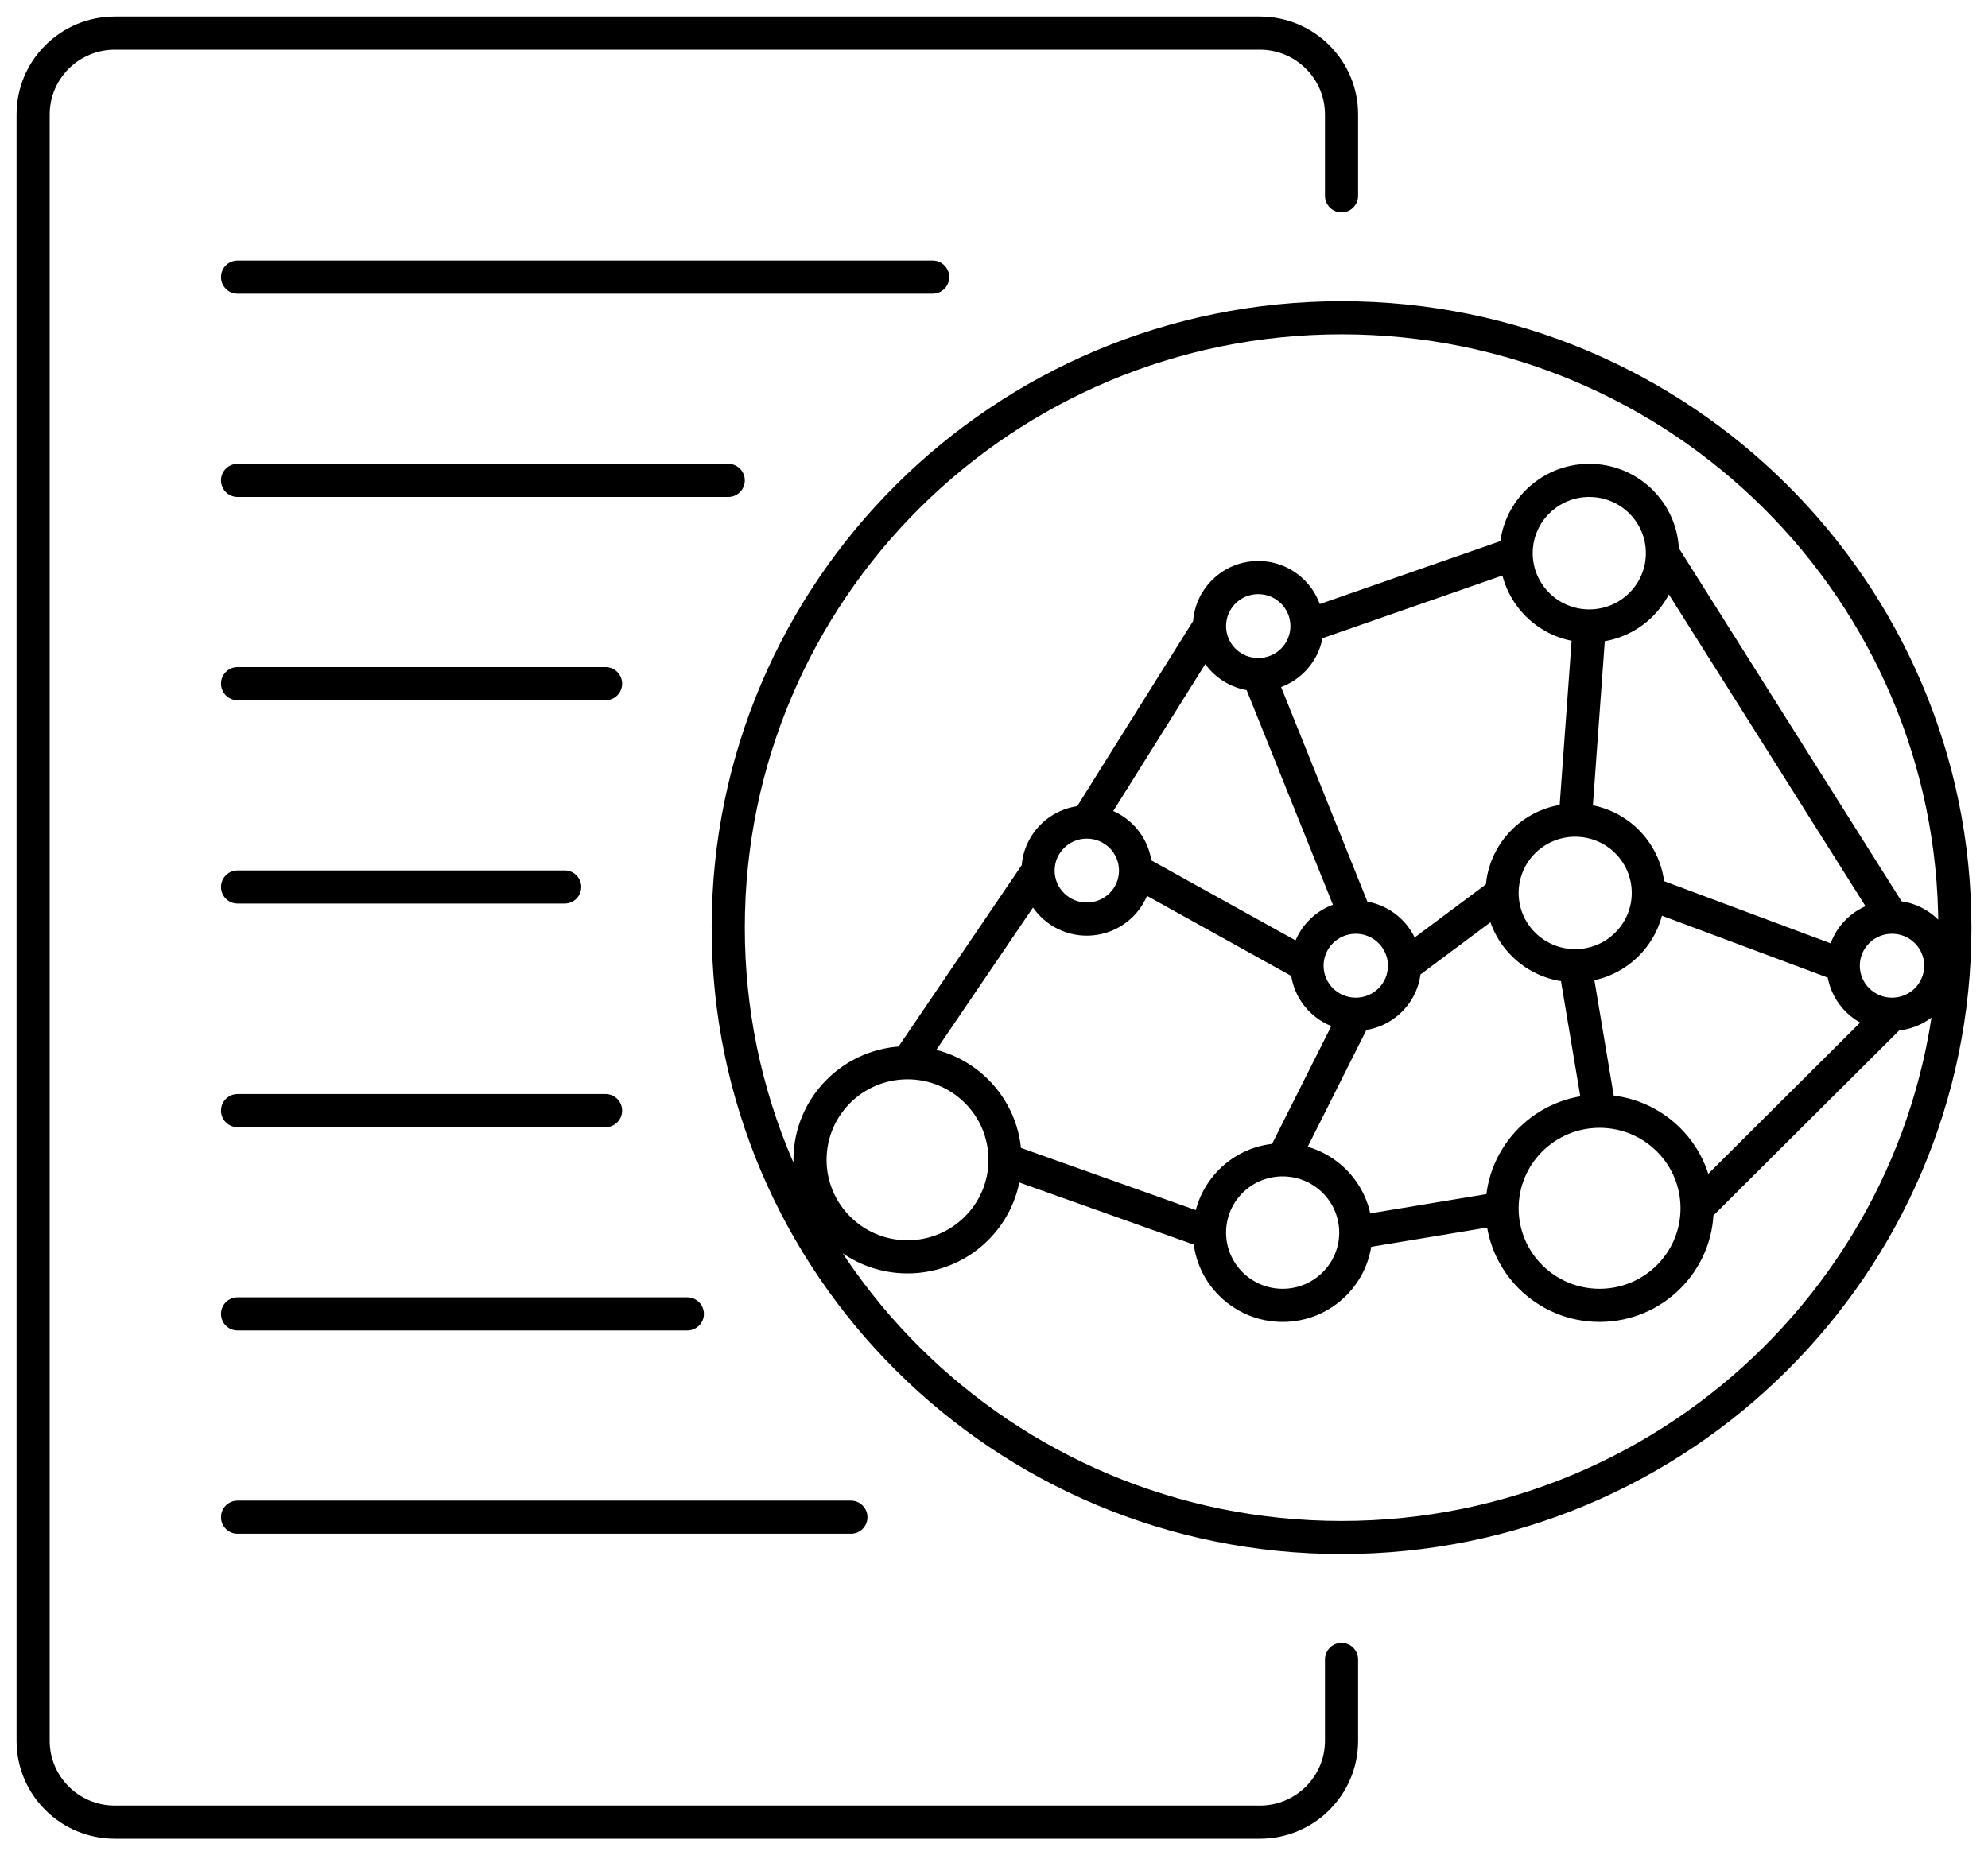 <svg width="60" height="56" viewBox="0 0 60 56" fill="none" xmlns="http://www.w3.org/2000/svg">
<path d="M39.989 5.909C39.989 6.185 40.213 6.409 40.489 6.409C40.766 6.409 40.989 6.185 40.989 5.909H39.989ZM40.989 50.091C40.989 49.815 40.766 49.591 40.489 49.591C40.213 49.591 39.989 49.815 39.989 50.091H40.989ZM7.17 7.864C6.894 7.864 6.67 8.087 6.67 8.364C6.67 8.64 6.894 8.864 7.17 8.864V7.864ZM28.149 8.864C28.425 8.864 28.649 8.64 28.649 8.364C28.649 8.087 28.425 7.864 28.149 7.864V8.864ZM7.17 14C6.894 14 6.67 14.224 6.67 14.5C6.67 14.776 6.894 15 7.17 15V14ZM21.979 15C22.255 15 22.479 14.776 22.479 14.5C22.479 14.224 22.255 14 21.979 14V15ZM7.17 20.136C6.894 20.136 6.67 20.36 6.67 20.636C6.67 20.913 6.894 21.136 7.17 21.136V20.136ZM18.277 21.136C18.553 21.136 18.777 20.913 18.777 20.636C18.777 20.36 18.553 20.136 18.277 20.136V21.136ZM7.17 45.295C6.894 45.295 6.67 45.519 6.67 45.795C6.67 46.072 6.894 46.295 7.17 46.295V45.295ZM25.681 46.295C25.957 46.295 26.181 46.072 26.181 45.795C26.181 45.519 25.957 45.295 25.681 45.295V46.295ZM7.17 39.159C6.894 39.159 6.67 39.383 6.67 39.659C6.67 39.935 6.894 40.159 7.17 40.159V39.159ZM20.745 40.159C21.021 40.159 21.245 39.935 21.245 39.659C21.245 39.383 21.021 39.159 20.745 39.159V40.159ZM7.17 33.023C6.894 33.023 6.67 33.247 6.67 33.523C6.67 33.799 6.894 34.023 7.17 34.023V33.023ZM18.277 34.023C18.553 34.023 18.777 33.799 18.777 33.523C18.777 33.247 18.553 33.023 18.277 33.023V34.023ZM7.17 26.273C6.894 26.273 6.67 26.497 6.67 26.773C6.67 27.049 6.894 27.273 7.17 27.273V26.273ZM17.043 27.273C17.319 27.273 17.543 27.049 17.543 26.773C17.543 26.497 17.319 26.273 17.043 26.273V27.273ZM3.468 1V1.5H38.021V1V0.5H3.468V1ZM38.021 55V54.5H3.468V55V55.5H38.021V55ZM1 52.545H1.5V3.455H1H0.5V52.545H1ZM40.489 3.455H39.989V5.909H40.489H40.989V3.455H40.489ZM40.489 50.091H39.989V52.545H40.489H40.989V50.091H40.489ZM3.468 55V54.5C2.379 54.5 1.5 53.622 1.5 52.545H1H0.5C0.5 54.18 1.831 55.5 3.468 55.5V55ZM38.021 55V55.5C39.658 55.5 40.989 54.18 40.989 52.545H40.489H39.989C39.989 53.622 39.111 54.5 38.021 54.5V55ZM38.021 1V1.5C39.111 1.5 39.989 2.378 39.989 3.455H40.489H40.989C40.989 1.82 39.658 0.5 38.021 0.5V1ZM3.468 1V0.5C1.831 0.5 0.5 1.82 0.5 3.455H1H1.5C1.5 2.378 2.379 1.5 3.468 1.5V1ZM7.17 8.364V8.864H28.149V8.364V7.864H7.17V8.364ZM7.17 14.5V15H21.979V14.5V14H7.17V14.5ZM7.17 20.636V21.136H18.277V20.636V20.136H7.17V20.636ZM7.17 45.795V46.295H25.681V45.795V45.295H7.17V45.795ZM7.17 39.659V40.159H20.745V39.659V39.159H7.17V39.659ZM7.17 33.523V34.023H18.277V33.523V33.023H7.17V33.523ZM7.17 26.773V27.273H17.043V26.773V26.273H7.17V26.773ZM38.711 35.008L38.711 35.508C39.656 35.508 40.419 36.27 40.419 37.205L40.919 37.205L41.419 37.205C41.419 35.713 40.204 34.508 38.711 34.508L38.711 35.008ZM40.919 37.205L40.419 37.205C40.419 38.139 39.656 38.901 38.711 38.901L38.711 39.401L38.711 39.901C40.204 39.901 41.419 38.696 41.419 37.205L40.919 37.205ZM38.711 39.401L38.711 38.901C37.766 38.901 37.004 38.139 37.004 37.205L36.504 37.205L36.004 37.205C36.004 38.696 37.218 39.901 38.711 39.901L38.711 39.401ZM36.504 37.205L37.004 37.205C37.004 36.27 37.766 35.508 38.711 35.508L38.711 35.008L38.711 34.508C37.218 34.508 36.004 35.713 36.004 37.205L36.504 37.205ZM38.711 35.008L39.158 35.232L41.365 30.838L40.919 30.614L40.472 30.39L38.264 34.783L38.711 35.008ZM40.919 27.685L40.919 28.185C41.458 28.185 41.89 28.619 41.89 29.149L42.39 29.149L42.89 29.149C42.89 28.062 42.005 27.185 40.919 27.185L40.919 27.685ZM42.39 29.149L41.89 29.149C41.89 29.68 41.458 30.114 40.919 30.114L40.919 30.614L40.919 31.114C42.005 31.114 42.89 30.237 42.89 29.149L42.39 29.149ZM40.919 30.614L40.919 30.114C40.38 30.114 39.947 29.68 39.947 29.149L39.447 29.149L38.947 29.149C38.947 30.237 39.832 31.114 40.919 31.114L40.919 30.614ZM39.447 29.149L39.947 29.149C39.947 28.619 40.38 28.185 40.919 28.185L40.919 27.685L40.919 27.185C39.832 27.185 38.947 28.062 38.947 29.149L39.447 29.149ZM40.919 27.685L41.383 27.498L38.439 20.175L37.975 20.362L37.511 20.548L40.455 27.871L40.919 27.685ZM37.975 17.433L37.975 17.933C38.514 17.933 38.947 18.367 38.947 18.897L39.447 18.897L39.947 18.897C39.947 17.81 39.062 16.933 37.975 16.933L37.975 17.433ZM39.447 18.897L38.947 18.897C38.947 19.428 38.514 19.862 37.975 19.862L37.975 20.362L37.975 20.862C39.062 20.862 39.947 19.985 39.947 18.897L39.447 18.897ZM37.975 20.362L37.975 19.862C37.436 19.862 37.004 19.428 37.004 18.897L36.504 18.897L36.004 18.897C36.004 19.985 36.889 20.862 37.975 20.862L37.975 20.362ZM36.504 18.897L37.004 18.897C37.004 18.367 37.436 17.933 37.975 17.933L37.975 17.433L37.975 16.933C36.889 16.933 36.004 17.81 36.004 18.897L36.504 18.897ZM47.541 24.756L47.541 25.256C48.486 25.256 49.248 26.018 49.248 26.953L49.748 26.953L50.248 26.953C50.248 25.461 49.034 24.256 47.541 24.256L47.541 24.756ZM49.748 26.953L49.248 26.953C49.248 27.887 48.486 28.649 47.541 28.649L47.541 29.149L47.541 29.649C49.034 29.649 50.248 28.444 50.248 26.953L49.748 26.953ZM47.541 29.149L47.541 28.649C46.596 28.649 45.834 27.887 45.834 26.953L45.334 26.953L44.834 26.953C44.834 28.444 46.048 29.649 47.541 29.649L47.541 29.149ZM45.334 26.953L45.834 26.953C45.834 26.018 46.596 25.256 47.541 25.256L47.541 24.756L47.541 24.256C46.048 24.256 44.834 25.461 44.834 26.953L45.334 26.953ZM40.919 37.205L41 37.698L45.415 36.965L45.334 36.472L45.252 35.979L40.837 36.711L40.919 37.205ZM45.334 26.953L45.035 26.552L42.091 28.749L42.39 29.149L42.689 29.55L45.633 27.353L45.334 26.953ZM48.277 33.543L48.277 34.043C49.629 34.043 50.72 35.133 50.72 36.472L51.22 36.472L51.72 36.472C51.72 34.576 50.176 33.043 48.277 33.043L48.277 33.543ZM51.22 36.472L50.72 36.472C50.72 37.812 49.629 38.901 48.277 38.901L48.277 39.401L48.277 39.901C50.176 39.901 51.72 38.368 51.72 36.472L51.22 36.472ZM48.277 39.401L48.277 38.901C46.925 38.901 45.834 37.812 45.834 36.472L45.334 36.472L44.834 36.472C44.834 38.368 46.377 39.901 48.277 39.901L48.277 39.401ZM45.334 36.472L45.834 36.472C45.834 35.133 46.925 34.043 48.277 34.043L48.277 33.543L48.277 33.043C46.377 33.043 44.834 34.576 44.834 36.472L45.334 36.472ZM48.277 33.543L48.77 33.461L48.034 29.067L47.541 29.149L47.048 29.232L47.784 33.626L48.277 33.543ZM32.801 24.813L32.801 25.313C33.34 25.313 33.773 25.747 33.773 26.278L34.273 26.278L34.773 26.278C34.773 25.191 33.888 24.313 32.801 24.313L32.801 24.813ZM34.273 26.278L33.773 26.278C33.773 26.808 33.34 27.242 32.801 27.242L32.801 27.742L32.801 28.242C33.888 28.242 34.773 27.365 34.773 26.278L34.273 26.278ZM32.801 27.742L32.801 27.242C32.263 27.242 31.83 26.808 31.83 26.278L31.33 26.278L30.83 26.278C30.83 27.365 31.715 28.242 32.801 28.242L32.801 27.742ZM31.33 26.278L31.83 26.278C31.83 25.747 32.263 25.313 32.801 25.313L32.801 24.813L32.801 24.313C31.715 24.313 30.83 25.191 30.83 26.278L31.33 26.278ZM27.39 32.078L27.39 32.578C28.742 32.578 29.833 33.668 29.833 35.008L30.333 35.008L30.833 35.008C30.833 33.111 29.29 31.578 27.39 31.578L27.39 32.078ZM30.333 35.008L29.833 35.008C29.833 36.347 28.742 37.437 27.39 37.437L27.39 37.937L27.39 38.437C29.29 38.437 30.833 36.904 30.833 35.008L30.333 35.008ZM27.39 37.937L27.39 37.437C26.038 37.437 24.947 36.347 24.947 35.008L24.447 35.008L23.947 35.008C23.947 36.904 25.491 38.437 27.39 38.437L27.39 37.937ZM24.447 35.008L24.947 35.008C24.947 33.668 26.038 32.578 27.39 32.578L27.39 32.078L27.39 31.578C25.491 31.578 23.947 33.111 23.947 35.008L24.447 35.008ZM47.967 14.5L47.967 15C48.912 15 49.674 15.762 49.674 16.697L50.174 16.697L50.674 16.697C50.674 15.205 49.459 14 47.967 14L47.967 14.5ZM50.174 16.697L49.674 16.697C49.674 17.632 48.912 18.394 47.967 18.394L47.967 18.894L47.967 19.394C49.459 19.394 50.674 18.189 50.674 16.697L50.174 16.697ZM47.967 18.894L47.967 18.394C47.021 18.394 46.259 17.632 46.259 16.697L45.759 16.697L45.259 16.697C45.259 18.189 46.473 19.394 47.967 19.394L47.967 18.894ZM45.759 16.697L46.259 16.697C46.259 15.762 47.021 15 47.967 15L47.967 14.5L47.967 14C46.473 14 45.259 15.205 45.259 16.697L45.759 16.697ZM57.103 27.685L57.103 28.185C57.642 28.185 58.075 28.619 58.075 29.149L58.575 29.149L59.075 29.149C59.075 28.062 58.19 27.185 57.103 27.185L57.103 27.685ZM58.575 29.149L58.075 29.149C58.075 29.68 57.642 30.114 57.103 30.114L57.103 30.614L57.103 31.114C58.19 31.114 59.075 30.237 59.075 29.149L58.575 29.149ZM57.103 30.614L57.103 30.114C56.564 30.114 56.131 29.68 56.131 29.149L55.631 29.149L55.131 29.149C55.131 30.237 56.016 31.114 57.103 31.114L57.103 30.614ZM55.631 29.149L56.131 29.149C56.131 28.619 56.564 28.185 57.103 28.185L57.103 27.685L57.103 27.185C56.016 27.185 55.131 28.062 55.131 29.149L55.631 29.149ZM36.504 37.205L36.671 36.733L30.501 34.537L30.333 35.008L30.166 35.479L36.336 37.676L36.504 37.205ZM27.39 32.078L27.804 32.359L31.744 26.559L31.33 26.278L30.916 25.997L26.977 31.798L27.39 32.078ZM34.273 26.278L34.031 26.715L39.204 29.587L39.447 29.149L39.69 28.712L34.516 25.841L34.273 26.278ZM39.447 18.897L39.612 19.369L45.924 17.169L45.759 16.697L45.594 16.225L39.282 18.425L39.447 18.897ZM47.967 18.894L47.468 18.858L47.042 24.719L47.541 24.756L48.04 24.792L48.465 18.93L47.967 18.894ZM49.748 26.953L49.574 27.421L55.456 29.618L55.631 29.149L55.806 28.681L49.923 26.484L49.748 26.953ZM51.22 36.472L51.573 36.827L57.456 30.968L57.103 30.614L56.75 30.26L50.867 36.118L51.22 36.472ZM57.103 27.685L57.526 27.418L50.597 16.43L50.174 16.697L49.751 16.964L56.68 27.951L57.103 27.685ZM36.504 18.897L36.08 18.632L32.378 24.548L32.801 24.813L33.225 25.078L36.928 19.163L36.504 18.897ZM59 28H58.5C58.5 37.888 50.439 45.909 40.489 45.909V46.409V46.909C50.986 46.909 59.5 38.446 59.5 28H59ZM40.489 46.409V45.909C30.54 45.909 22.479 37.888 22.479 28H21.979H21.479C21.479 38.446 29.993 46.909 40.489 46.909V46.409ZM21.979 28H22.479C22.479 18.112 30.54 10.091 40.489 10.091V9.591V9.091C29.993 9.091 21.479 17.554 21.479 28H21.979ZM40.489 9.591V10.091C50.439 10.091 58.5 18.112 58.5 28H59H59.5C59.5 17.554 50.986 9.091 40.489 9.091V9.591Z" fill="black"/>
</svg>

